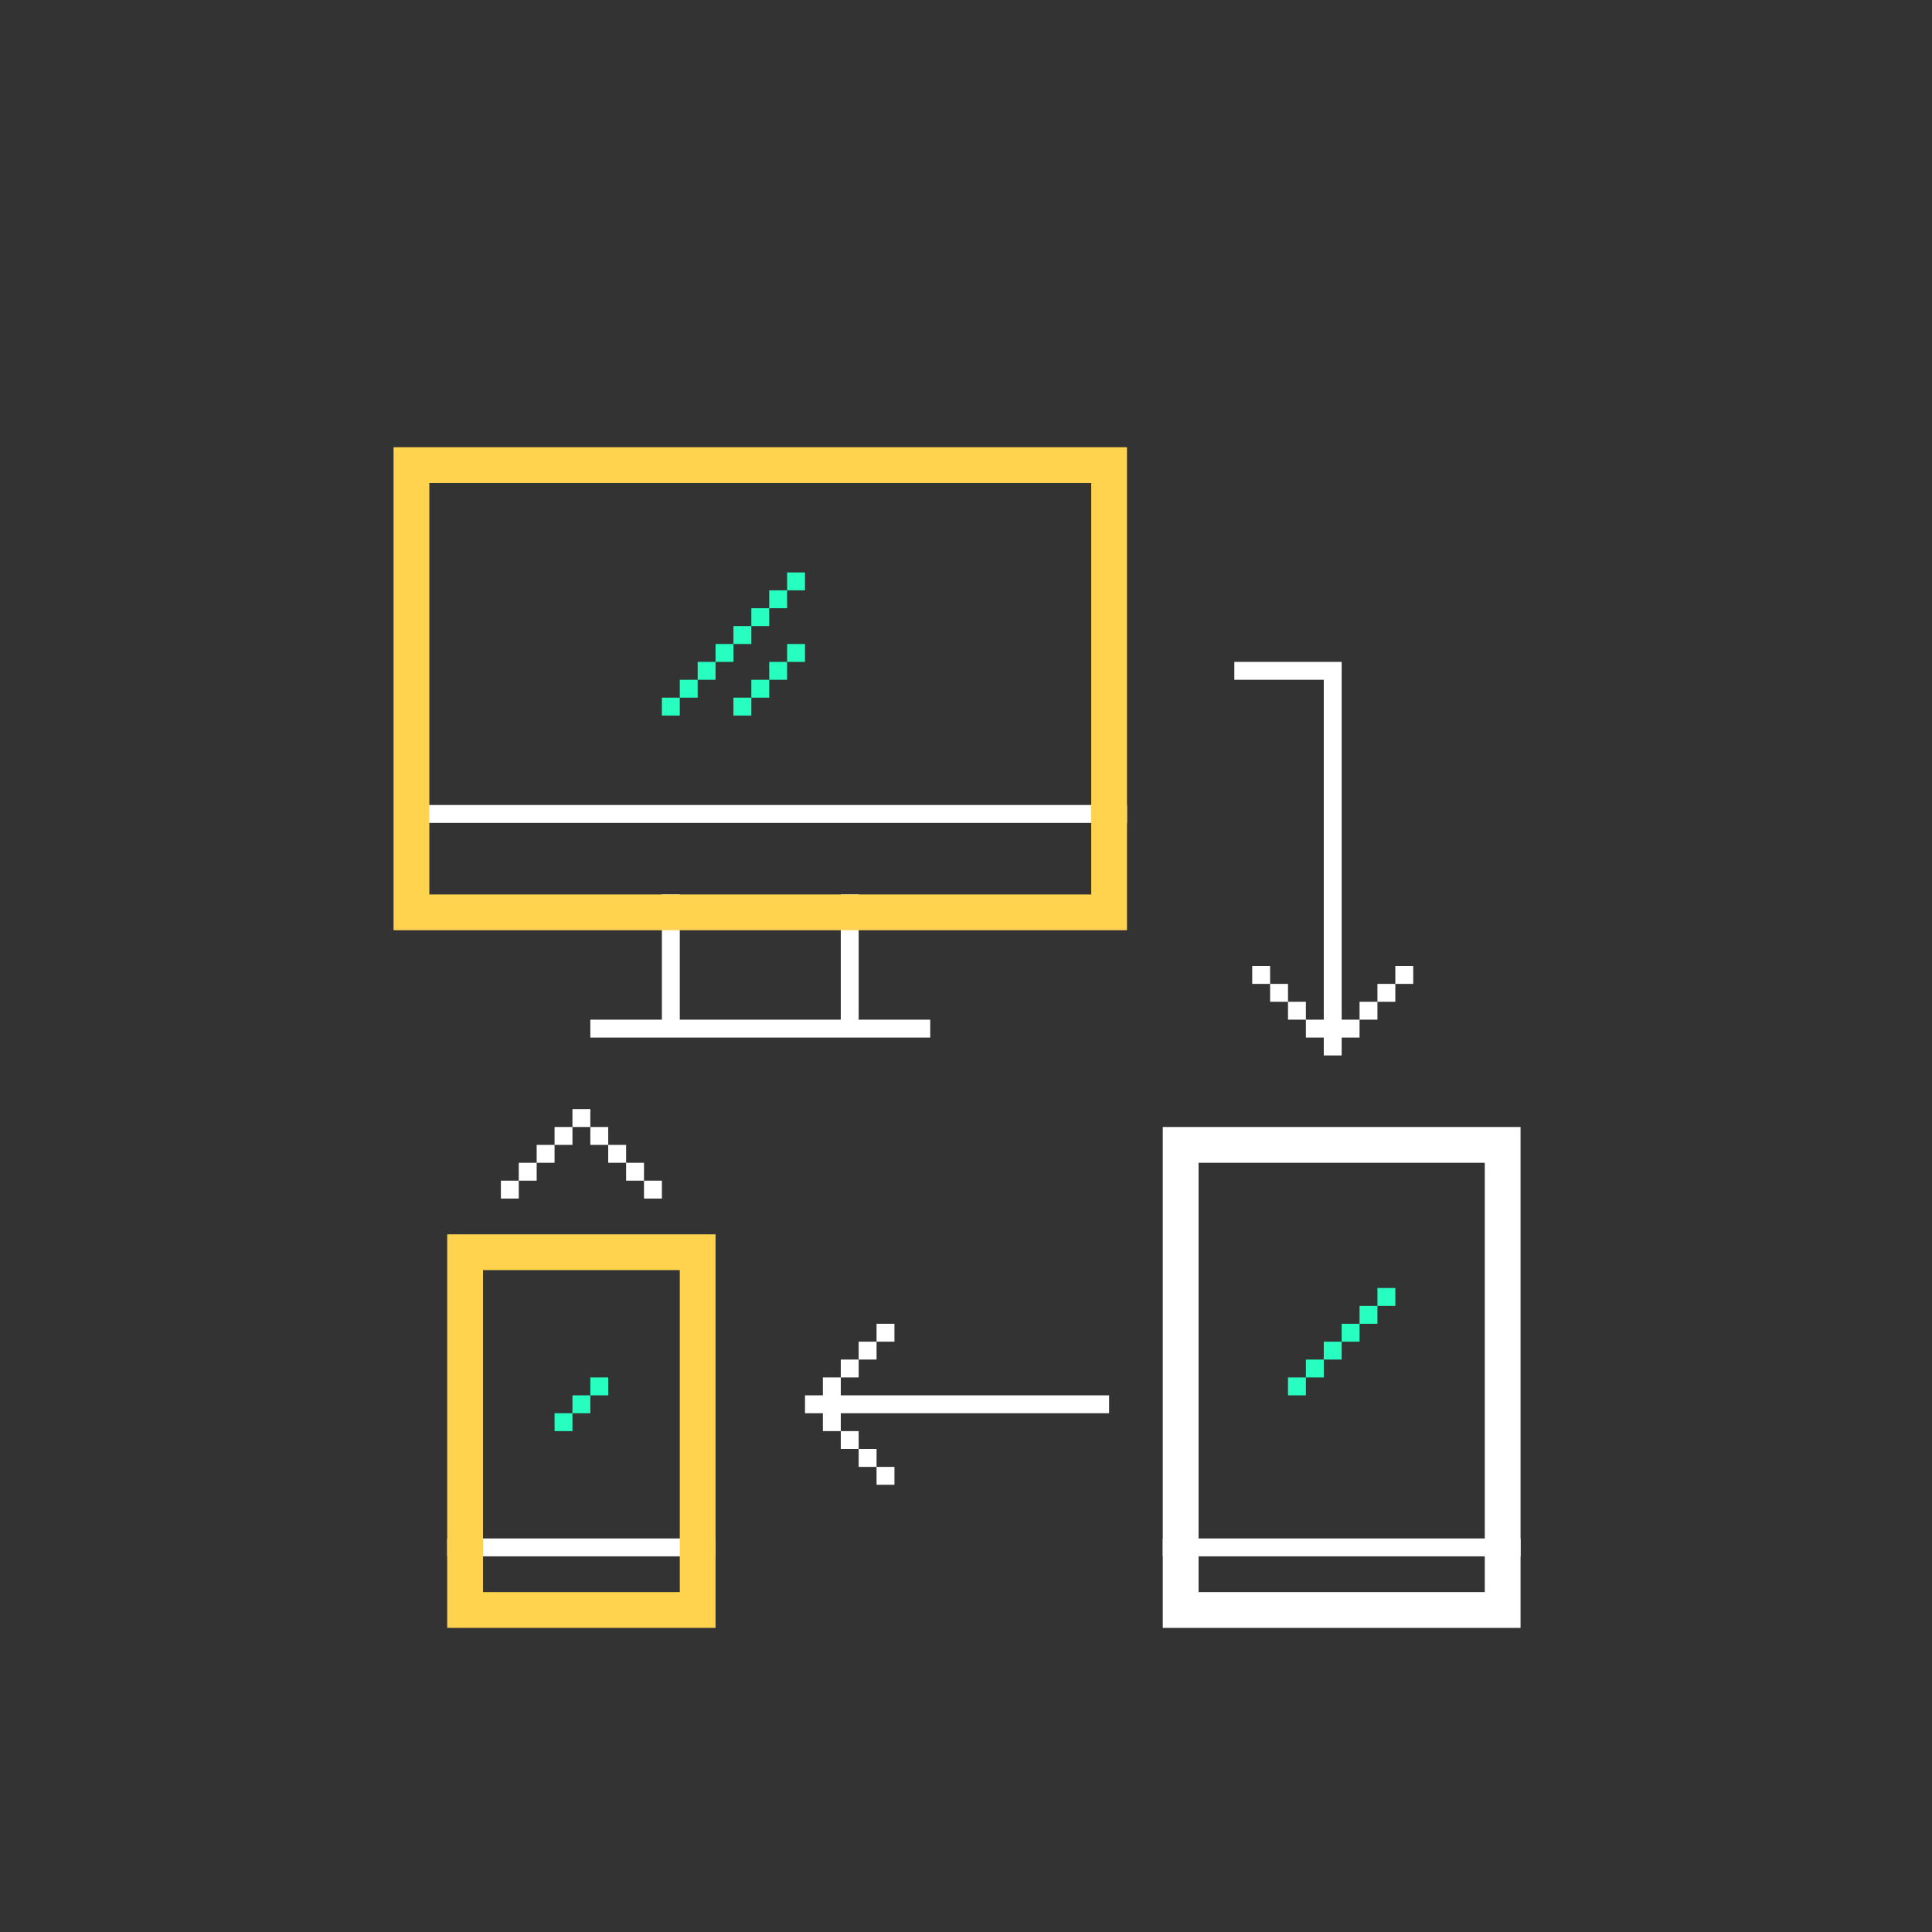 <?xml version="1.0" encoding="utf-8"?>
<!-- Generator: Adobe Illustrator 16.0.0, SVG Export Plug-In . SVG Version: 6.00 Build 0)  -->
<!DOCTYPE svg PUBLIC "-//W3C//DTD SVG 1.1//EN" "http://www.w3.org/Graphics/SVG/1.1/DTD/svg11.dtd">
<svg version="1.1" id="Layer_1" xmlns="http://www.w3.org/2000/svg" xmlns:xlink="http://www.w3.org/1999/xlink" x="0px" y="0px"
	 width="108px" height="108px" viewBox="0 0 108 108" enable-background="new 0 0 108 108" xml:space="preserve">
<rect x="0" y="0" width="108" height="108" fill="#333333" stroke="none"/>
<path fill="none" stroke="#FFFFFF" stroke-miterlimit="10" d="M37.5,50v8 M47.5,50v8 M33,57.5h19"/>
<path fill="none" stroke="#FFFFFF" stroke-miterlimit="10" d="M23,45.5h40 M65,86.5h20 M25,86.5h15"/>
<path fill="none" stroke="#FFD34E" stroke-width="2" stroke-miterlimit="10" d="M62,51H23V26h39V51z"/>
<path fill="none" stroke="#FFFFFF" stroke-width="2" stroke-miterlimit="10" d="M84,90H66V64h18V90z"/>
<path fill="none" stroke="#FFD34E" stroke-width="2" stroke-miterlimit="10" d="M39,90H26V70h13V90z"/>
<path fill="none" stroke="#FFFFFF" stroke-miterlimit="10" d="M69,37.5h6 M74.5,37v21 M74.5,58v1 M75.5,57v1 M76.5,56v1 M77.5,55v1
	 M78.5,54v1 M73.5,58v-1 M72.5,57v-1 M71.5,56v-1 M70.5,55v-1"/>
<path fill="none" stroke="#FFFFFF" stroke-miterlimit="10" d="M62,78.5H46 M46,78.5h-1 M47,79.5h-1 M48,80.5h-1 M49,81.5h-1
	 M50,82.5h-1 M46,77.5h1 M47,76.5h1 M48,75.5h1 M49,74.5h1"/>
<path fill="none" stroke="#FFFFFF" stroke-miterlimit="10" d="M32.5,63v-1 M31.5,64v-1 M30.5,65v-1 M29.5,66v-1 M28.5,67v-1
	 M33.5,63v1 M34.5,64v1 M35.5,65v1 M36.5,66v1"/>
<path fill="none" stroke="#26FFBF" stroke-miterlimit="10" d="M41.5,39v1 M42.5,38v1 M43.5,37v1 M44.5,36v1"/>
<path fill="none" stroke="#26FFBF" stroke-miterlimit="10" d="M37.5,39v1 M38.5,38v1 M39.5,37v1 M40.5,36v1 M41.5,35v1 M42.5,34v1
	 M43.5,33v1 M44.5,32v1"/>
<path fill="none" stroke="#26FFBF" stroke-miterlimit="10" d="M72.5,77v1 M73.5,76v1 M74.5,75v1 M75.5,74v1 M76.5,73v1 M77.5,72v1"
	/>
<path fill="none" stroke="#26FFBF" stroke-miterlimit="10" d="M31.5,79v1 M32.5,78v1 M33.5,77v1"/>
<g>
</g>
<g>
</g>
<g>
</g>
<g>
</g>
<g>
</g>
<g>
</g>
</svg>
